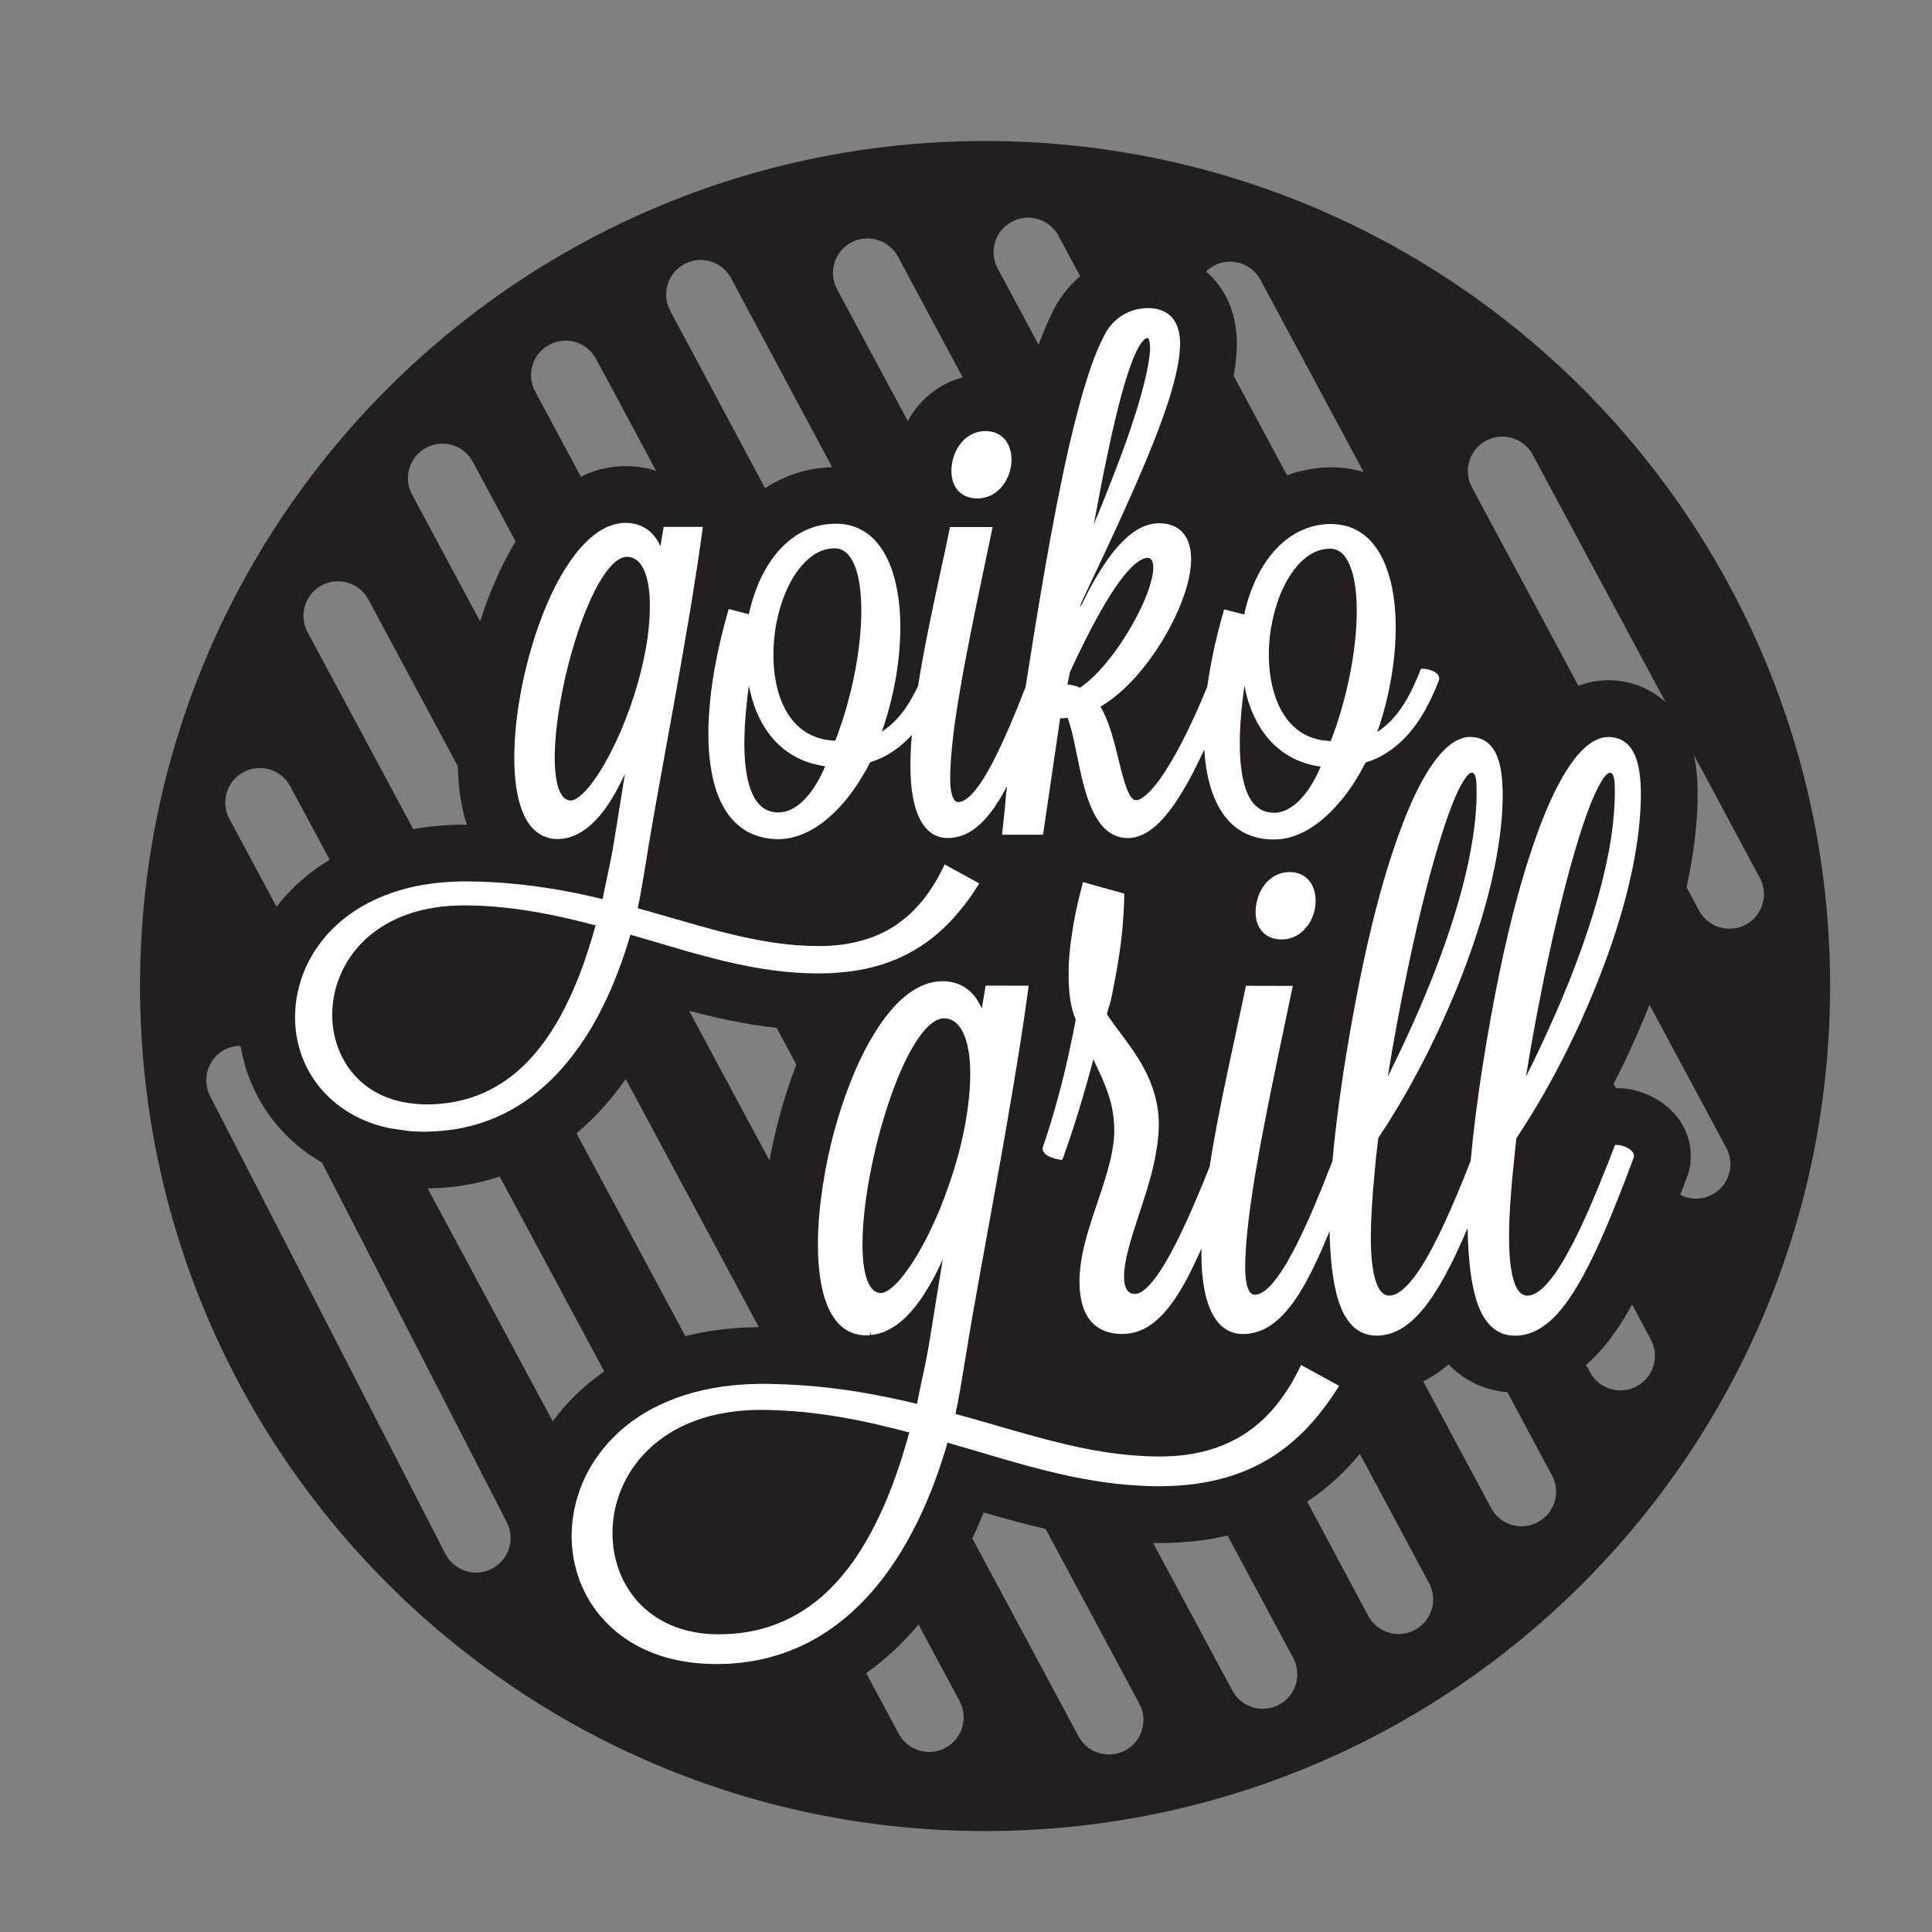 <?xml version="1.0" encoding="UTF-8" standalone="no"?>
<svg
   xmlns:dc="http://purl.org/dc/elements/1.1/"
   xmlns:cc="http://creativecommons.org/ns#"
   xmlns:rdf="http://www.w3.org/1999/02/22-rdf-syntax-ns#"
   xmlns:svg="http://www.w3.org/2000/svg"
   xmlns="http://www.w3.org/2000/svg"
   viewBox="0 0 1066.667 1066.667"
   height="1066.667"
   width="1066.667"
   xml:space="preserve"
   id="svg2"
   version="1.1"><rect x="0" y="0" width="1066.667" height="1066.667" fill="#808080" stroke="none"/><defs
     id="defs6"><clipPath
       id="clipPath18"
       clipPathUnits="userSpaceOnUse"><path
         id="path16"
         d="M 0,800 H 800 V 0 H 0 Z" /></clipPath></defs><g
     transform="matrix(1.333,0,0,-1.333,0,1066.667)"
     id="g10"><g
       id="g12"><g
         clip-path="url(#clipPath18)"
         id="g14"><g
           transform="translate(723.069,417.228)"
           id="g20"><path
             id="path22"
             style="fill:#231f20;fill-opacity:1;fill-rule:nonzero;stroke:none"
             d="m 0,0 c -2.169,-1.138 -4.484,-1.68 -6.764,-1.68 -5.09,0 -10.026,2.725 -12.62,7.535 l -5.155,9.611 0.181,0.837 c 0.09,0.333 0.158,0.73 0.239,1.068 0.28,1.411 0.569,2.774 0.812,4.124 0.022,0.15 0.078,0.282 0.09,0.422 1.277,6.776 2.232,13.533 2.755,20.033 0.023,0.068 0.023,0.193 0.023,0.284 0.34,4.118 0.501,7.886 0.501,11.544 0,6.222 -0.501,11.608 -1.504,16.418 L 5.817,19.372 C 9.551,12.396 6.975,3.758 0,0 m -13.91,-111.787 c -2.134,-1.157 -4.461,-1.705 -6.746,-1.705 -2.238,0 -4.423,0.548 -6.437,1.554 l 0.277,0.741 c 0.058,0.218 0.154,0.423 0.233,0.658 0.509,1.314 1.007,2.617 1.466,3.908 l 0.741,1.953 c 1.043,2.785 1.577,5.757 1.585,8.742 0,7.053 -2.785,13.77 -7.903,18.864 -5.655,5.674 -14.427,9.343 -22.379,9.343 -0.219,0 -0.459,-0.015 -0.674,-0.036 l -1.01,1.84 c 1.415,2.774 2.842,5.56 4.192,8.349 0.096,0.229 0.216,0.466 0.319,0.682 0.871,1.814 1.7,3.63 2.553,5.451 0.135,0.295 0.306,0.615 0.443,0.964 2.022,4.451 3.967,8.916 5.752,13.228 0.566,1.388 1.08,2.75 1.605,4.088 l 31.831,-59.276 c 3.741,-6.946 1.124,-15.616 -5.848,-19.348 m -31.257,-79.412 c -2.129,-1.176 -4.459,-1.701 -6.74,-1.701 -5.109,0 -10.027,2.736 -12.603,7.544 l -1.647,3.026 c 1.647,1.41 3.264,2.941 4.891,4.69 1.56,1.663 3.119,3.497 4.614,5.438 0.256,0.302 0.487,0.616 0.694,0.933 0.533,0.707 1.075,1.455 1.613,2.227 0.168,0.217 0.355,0.474 0.52,0.729 0.503,0.709 1.061,1.542 1.607,2.357 0.142,0.217 0.303,0.481 0.425,0.705 0.558,0.845 1.102,1.695 1.625,2.567 0.157,0.298 0.367,0.567 0.522,0.875 0.853,1.412 1.692,2.894 2.552,4.463 l 7.77,-14.512 c 3.731,-6.939 1.123,-15.629 -5.843,-19.341 m -40.931,-56.268 c -2.131,-1.181 -4.458,-1.723 -6.733,-1.723 -5.111,0 -10.063,2.724 -12.629,7.536 l -28.151,52.511 c 3.968,1.941 7.472,4.371 10.511,7.017 8.207,-8.628 17.96,-10.979 24.351,-11.515 l 18.488,-34.473 c 3.735,-6.969 1.123,-15.647 -5.837,-19.353 m -50.94,-44.638 c -2.159,-1.169 -4.486,-1.711 -6.73,-1.711 -5.106,0 -10.05,2.76 -12.632,7.572 l -25.241,47.23 c 4.345,2.906 8.48,6.174 12.363,9.808 0.049,0.036 0.104,0.066 0.152,0.116 3.23,3.03 6.307,6.335 9.282,9.899 l 28.675,-53.562 c 3.714,-6.988 1.091,-15.662 -5.869,-19.352 m -56.272,-30.964 c -2.147,-1.158 -4.448,-1.7 -6.732,-1.7 -5.114,0 -10.028,2.717 -12.606,7.537 l -32.85,61.155 c 0.849,0 1.76,-0.048 2.588,-0.048 2.351,0 4.595,0.072 7.037,0.194 h 0.451 c 0.493,0.04 0.961,0.065 1.483,0.085 0.079,0 0.18,0.048 0.258,0.048 1.662,0.101 3.322,0.257 4.933,0.386 0.088,0.048 0.202,0.048 0.316,0.048 l 0.444,0.059 c 0.772,0.097 1.561,0.175 2.351,0.278 0.238,0.036 0.489,0.048 0.727,0.078 3.521,0.49 6.927,1.152 10.258,1.925 l 27.212,-50.701 c 3.717,-6.948 1.113,-15.614 -5.87,-19.344 M -256.989,-342 c -2.171,-1.158 -4.487,-1.699 -6.765,-1.699 -5.103,0 -10.039,2.712 -12.599,7.523 l -43.989,81.946 c 1.441,3.133 2.855,6.274 4.166,9.536 0.033,0.048 0.055,0.114 0.078,0.18 0.161,0.364 0.275,0.717 0.438,1.068 2.537,-0.728 5.061,-1.452 7.596,-2.175 0.094,-0.024 0.199,-0.048 0.314,-0.072 0.237,-0.069 0.513,-0.135 0.726,-0.206 1.749,-0.495 3.484,-0.952 5.224,-1.442 0.09,-0.017 0.21,-0.042 0.277,-0.078 l 0.314,-0.048 0.419,-0.133 c 1.953,-0.549 3.936,-1.025 5.881,-1.514 l 0.094,-0.016 c 0.192,-0.049 0.379,-0.097 0.578,-0.153 1.429,-0.343 2.822,-0.68 4.235,-0.988 l 38.823,-72.389 c 3.739,-6.941 1.15,-15.626 -5.81,-19.34 m -74.483,1.053 c -2.17,-1.157 -4.464,-1.703 -6.74,-1.703 -5.094,0 -10.026,2.749 -12.621,7.54 l -13.457,25.075 c 7.572,5.414 14.647,11.913 21.144,19.545 0.111,0.123 0.232,0.259 0.376,0.399 0.042,0.049 0.079,0.145 0.145,0.181 l 16.989,-31.682 c 3.736,-6.927 1.131,-15.629 -5.836,-19.355 m -187.857,74.188 c -2.102,-1.08 -4.345,-1.599 -6.521,-1.599 -5.2,0 -10.201,2.84 -12.762,7.764 l -97.447,189.617 c -3.598,7.042 -0.837,15.639 6.193,19.262 2.043,1.056 4.268,1.527 6.45,1.527 3.371,-20.5 15.567,-37.886 33.702,-48.348 l 76.549,-148.955 c 3.6,-7.036 0.853,-15.639 -6.164,-19.268 M -622.216,63.159 c 6.945,3.745 15.615,1.134 19.347,-5.841 l 16.335,-30.428 c -4.805,-2.943 -9.29,-6.246 -13.338,-10.013 -0.266,-0.241 -0.534,-0.482 -0.823,-0.748 -0.875,-0.867 -1.725,-1.719 -2.542,-2.592 -0.102,-0.116 -0.262,-0.266 -0.386,-0.374 -0.081,-0.084 -0.159,-0.169 -0.229,-0.266 -0.886,-0.928 -1.691,-1.839 -2.514,-2.816 -0.12,-0.138 -0.235,-0.246 -0.359,-0.415 -0.612,-0.743 -1.214,-1.515 -1.793,-2.273 l -19.544,36.402 c -3.74,6.965 -1.124,15.663 5.846,19.364 m 32.372,77.359 c 6.946,3.733 15.597,1.109 19.344,-5.836 l 37.042,-69.036 c 0.126,-4.042 0.383,-7.985 0.88,-11.638 0.036,-0.23 0.057,-0.41 0.091,-0.615 0.12,-0.862 0.268,-1.717 0.416,-2.569 0.045,-0.221 0.084,-0.427 0.141,-0.655 0.567,-3.064 1.312,-5.97 2.222,-8.754 h -0.615 -0.205 c -7.295,0 -14.512,-0.627 -21.394,-1.81 l -43.758,81.536 c -3.744,6.952 -1.118,15.627 5.836,19.377 m 43.27,57.004 c 6.957,3.743 15.627,1.115 19.355,-5.836 l 17.696,-32.954 c -6.787,-11.129 -11.567,-23.338 -14.684,-33.147 l -28.191,52.565 c -3.752,6.957 -1.113,15.627 5.824,19.372 m 50.998,42.661 c 6.939,3.738 15.621,1.137 19.374,-5.819 l 24.882,-46.387 c -3.81,1.242 -8.031,1.937 -12.666,1.937 -1.939,0 -3.856,-0.128 -5.699,-0.43 -1.518,-0.185 -2.757,-0.482 -3.348,-0.615 -0.058,-0.023 -0.091,-0.023 -0.103,-0.023 -0.557,-0.126 -1.067,-0.218 -1.634,-0.363 -0.105,-0.072 -0.229,-0.088 -0.394,-0.136 -1.366,-0.37 -2.753,-0.84 -4.2,-1.411 -0.425,-0.145 -0.811,-0.314 -1.215,-0.519 -0.654,-0.272 -1.254,-0.615 -1.881,-0.936 l -18.951,35.318 c -3.747,6.969 -1.137,15.663 5.835,19.384 m 101.16,-301.28 -0.094,-0.293 c -0.033,-0.073 -0.054,-0.133 -0.078,-0.181 -0.16,-0.411 -0.257,-0.736 -0.386,-1.025 -0.021,-0.084 -0.021,-0.133 -0.069,-0.201 -3.955,-11.109 -7.13,-22.963 -9.339,-34.863 l -33.289,62.025 c 0.362,-0.093 0.693,-0.169 1.055,-0.285 9.505,-2.508 21.593,-5.358 35.221,-6.824 l 8.158,-15.217 c -0.034,-0.09 -0.079,-0.182 -0.103,-0.295 -0.38,-0.904 -0.715,-1.868 -1.076,-2.841 m -19.735,-105.763 c -0.344,0 -0.673,-0.036 -1.014,-0.049 h -0.078 c -2.352,-0.144 -4.534,-0.313 -6.632,-0.501 -5.999,-0.609 -11.798,-1.632 -17.346,-3.008 l -45.065,83.976 c 7.448,6.282 14.285,13.79 20.384,22.507 l 55.143,-102.769 c -1.818,-0.048 -3.553,-0.067 -5.061,-0.133 z m -131.786,57.63 c 0.84,0 1.642,0.005 2.464,0.054 9.46,0.319 18.652,1.966 27.369,4.835 l 43.303,-80.715 v -0.023 c -0.066,-0.021 -0.13,-0.061 -0.163,-0.108 -8.335,-5.729 -15.455,-12.673 -21.174,-20.535 z m 106.334,382.837 c 6.966,3.731 15.627,1.09 19.335,-5.86 l 41.85,-78.263 c -10.072,-0.265 -19.498,-3.272 -27.775,-8.722 l -39.279,73.485 c -3.732,6.957 -1.116,15.634 5.869,19.36 m 69.067,8.923 c 6.942,3.726 15.636,1.126 19.365,-5.836 l 26.829,-50.011 c -8.015,-2.134 -15.102,-6.994 -20.242,-14.059 -0.914,-1.296 -1.73,-2.634 -2.487,-4.04 l -29.304,54.586 c -3.741,6.933 -1.112,15.634 5.839,19.36 m 66.509,8.609 c 6.962,3.718 15.626,1.114 19.373,-5.836 l 8.971,-16.719 c -5.031,-4.293 -9.164,-9.688 -12.036,-16.054 -1.773,-3.589 -3.476,-7.7 -5.179,-12.367 l -16.96,31.605 c -3.741,6.944 -1.123,15.621 5.831,19.371 m 83.672,-18.214 c 6.957,3.721 15.612,1.085 19.35,-5.861 l 42.72,-79.581 c -1.819,0.542 -3.704,1 -5.606,1.302 -0.118,0.012 -0.245,0.061 -0.359,0.061 -2.515,0.385 -4.876,0.591 -7.262,0.591 -6.432,0 -12.642,-1.182 -18.504,-3.292 l -22.107,41.196 c 0.259,1.544 0.486,2.954 0.679,4.273 0.011,0.176 0.036,0.363 0.06,0.519 v 0.049 c 0.031,0.156 0.044,0.3 0.054,0.453 0.114,0.965 0.211,1.886 0.287,2.802 0.044,0.434 0.09,0.875 0.099,1.302 0.093,1.386 0.148,2.672 0.148,3.926 0.012,12.612 -4.746,23.096 -12.746,29.848 0.947,0.899 1.959,1.748 3.187,2.412 m 112.794,-72.504 c 6.955,3.732 15.613,1.145 19.332,-5.829 L -33.203,92.117 c -6.336,5.813 -14.581,9.092 -23.738,9.116 -4.3,0 -8.423,-0.808 -12.369,-2.327 l -44.086,82.174 c -3.744,6.945 -1.137,15.627 5.835,19.341 m -207.485,124.147 c -193.299,0 -350.023,-156.715 -350.023,-349.985 0,-193.315 156.724,-350.015 350.023,-350.015 193.279,0 349.977,156.7 349.977,350.015 0,193.27 -156.698,349.985 -349.977,349.985" /></g><g
           transform="translate(535.951,438.893)"
           id="g24"><path
             id="path26"
             style="fill:#ffffff;fill-opacity:1;fill-rule:nonzero;stroke:none"
             d="m 0,0 c -0.569,0.072 -1.147,0.113 -1.771,0.113 -8.869,0 -14.14,-8.397 -14.14,-16.621 0,-4.589 1.96,-8.247 5.303,-9.995 l 0.331,-0.205 c 0.437,-0.213 0.941,-0.41 1.428,-0.567 l 0.342,-0.104 c 0.393,-0.1 0.796,-0.192 1.248,-0.234 l 0.383,-0.072 c 0.504,-0.085 1.122,-0.132 1.686,-0.085 h 0.17 c 0.484,0 0.941,0 1.272,0.065 0.159,0 0.297,0.02 0.568,0.044 0.307,0.065 0.624,0.133 0.907,0.182 0.216,0.036 0.385,0.076 0.545,0.136 0.32,0.068 0.605,0.181 0.803,0.249 l 0.59,0.229 c 0.253,0.089 0.522,0.205 0.767,0.338 l 1.35,0.752 c 0.141,0.091 0.269,0.18 0.32,0.205 0.213,0.157 0.468,0.338 0.689,0.513 0.313,0.235 0.637,0.519 1.02,0.893 l 1.956,2.248 c 0.161,0.181 0.262,0.38 0.524,0.754 l 0.393,0.7 c 0.116,0.186 0.218,0.386 0.379,0.691 0.714,1.4 1.226,2.93 1.578,4.578 0.215,1.138 0.318,2.248 0.318,3.339 0,6.336 -3.246,10.833 -8.573,11.769 z" /></g><g
           transform="translate(583.178,399.42)"
           id="g28"><path
             id="path30"
             style="fill:#ffffff;fill-opacity:1;fill-rule:nonzero;stroke:none"
             d="m 0,0 c 2.508,11.969 5.112,23.122 7.687,33.118 4.192,16.223 8.315,29.168 11.836,37.427 l 0.231,0.5 c 0.268,0.609 0.51,1.188 0.676,1.543 l 0.205,0.441 c 0.347,0.668 0.66,1.326 0.949,1.898 l 0.185,0.321 c 0.289,0.578 0.582,1.109 0.882,1.567 l 0.151,0.258 c 0.306,0.49 0.604,0.941 0.977,1.467 0.275,0.386 0.535,0.723 0.99,1.198 0.192,0.23 0.396,0.41 0.647,0.599 0.159,0.108 0.42,0.301 0.566,0.361 l 0.172,0.041 c 0.097,0.012 0.169,0.048 0.194,0.048 1.918,-0.036 2.064,-3.75 2.064,-8.247 0,-1.682 -0.057,-3.381 -0.123,-5.082 L 28.186,66.181 C 28.129,64.697 27.999,63.183 27.834,61.526 27.8,61.345 27.8,61.188 27.756,60.959 27.409,57.395 26.863,53.568 26.095,49.323 23.964,37.362 20.288,24.074 15.252,9.755 13.717,5.409 12.055,0.936 10.097,-4.063 8.335,-8.47 6.543,-12.786 4.781,-16.917 0.761,-26.243 -3.664,-35.696 -8.391,-45.113 -6.003,-30.354 -3.109,-14.74 0,0 m 55.008,-10.979 c 0.51,2.557 1.023,5.125 1.533,7.663 l 0.75,3.569 c 0.42,1.973 0.835,3.975 1.26,5.916 l 0.091,0.306 c 0.578,2.768 1.181,5.486 1.771,8.013 l 0.108,0.435 c 0.615,2.657 1.216,5.33 1.88,7.89 3.771,15.821 7.641,29.38 11.099,39.28 0.495,1.423 1.027,2.749 1.507,4.02 l 0.021,0.091 c 0.033,0.025 0.033,0.049 0.033,0.073 l 0.104,0.314 c 0.175,0.463 0.375,0.921 0.536,1.362 l 0.206,0.458 0.71,1.748 c 0.525,1.206 0.982,2.255 1.411,3.136 l 0.162,0.312 c 0.153,0.343 0.326,0.664 0.482,1.002 l 0.211,0.41 1.39,2.428 c 0.193,0.273 0.383,0.567 0.727,1.069 l 0.604,0.771 c 0.165,0.169 0.331,0.361 0.454,0.499 l 0.135,0.116 c 0.163,0.158 0.34,0.319 0.559,0.452 0.09,0.091 0.186,0.156 0.256,0.192 l 0.38,0.181 c 0.108,0 0.14,0.012 0.175,0.012 1.935,0 2.094,-3.714 2.094,-8.217 0,-1.349 -0.032,-2.7 -0.11,-4.263 L 85.452,66.137 C 85.42,65.546 85.39,64.955 85.322,64.34 85.266,63.443 85.159,62.551 85.057,61.479 L 84.95,60.163 C 84.84,59.055 84.71,57.962 84.533,56.884 84.499,56.6 84.467,56.341 84.419,55.896 L 83.875,52.181 C 83.793,51.965 83.761,51.729 83.761,51.603 83.528,50.191 83.297,48.762 83.08,47.616 L 82.984,47.242 C 82.416,44.308 81.769,41.358 81.06,38.387 78.458,27.415 74.693,15.356 69.9,2.604 L 69.311,0.977 c -1.657,-4.358 -3.45,-8.82 -5.292,-13.216 l -0.153,-0.378 c -1.815,-4.336 -3.611,-8.436 -5.405,-12.336 -3.453,-7.741 -6.798,-14.585 -9.607,-20.208 1.782,11.093 3.829,22.564 6.154,34.182 M 42.381,-97.271 c 0.102,1.804 0.251,3.667 0.414,5.566 l 0.12,1.507 c 0.114,1.556 0.251,3.148 0.438,4.78 l 0.842,8.437 c 0.195,2.079 0.429,4.211 0.686,6.33 0.69,1.042 1.423,2.109 2.103,3.199 7.356,11.294 14.705,24.412 21.18,37.978 l 0.199,0.403 c 0.899,1.84 1.762,3.7 2.598,5.516 0.081,0.162 0.157,0.343 0.287,0.617 1.86,4.111 3.666,8.288 5.418,12.479 5.788,14.071 10.462,27.721 13.75,40.49 l 0.08,0.362 c 0.386,1.452 0.743,2.881 0.964,4.04 0.124,0.277 0.172,0.542 0.172,0.602 l 1.145,5.101 c 0.27,1.222 0.535,2.452 0.769,3.786 l 0.02,0.192 c 1.159,6.01 1.993,11.914 2.442,17.58 0.277,3.522 0.437,6.85 0.437,9.893 0,7.29 -0.816,12.687 -2.544,16.515 -2.203,4.919 -5.892,7.415 -10.963,7.415 -6.23,0 -12.621,-5.623 -19.015,-16.696 -4.79,-8.348 -9.435,-19.597 -13.797,-33.283 l -0.188,-0.375 v -0.12 C 48.479,40.485 47.061,35.674 45.712,30.803 L 45.604,30.446 C 44.207,25.394 42.869,20.076 41.416,13.97 38.804,2.841 36.386,-8.947 34.194,-21.167 32.935,-28.22 31.855,-34.522 30.93,-40.551 l -0.096,-0.522 c -2.178,-14.121 -3.828,-27.21 -4.884,-38.936 -4.087,-10.406 -7.633,-18.853 -10.847,-25.756 -0.499,-1.073 -0.965,-2.085 -1.441,-3.061 l -0.228,-0.435 c -0.373,-0.819 -0.779,-1.628 -1.122,-2.387 l -0.558,-1.044 c -0.977,-1.971 -1.952,-3.839 -2.873,-5.492 -0.114,-0.211 -0.205,-0.38 -0.313,-0.53 l -1.213,-2.135 c -0.097,-0.132 -0.168,-0.313 -0.175,-0.337 l -1.353,-2.225 c -0.127,-0.163 -0.223,-0.295 -0.266,-0.388 l -0.336,-0.521 c -0.245,-0.387 -0.511,-0.784 -0.823,-1.239 l -0.312,-0.462 c -0.408,-0.59 -0.809,-1.182 -1.236,-1.732 -3.977,-5.346 -7.542,-8.082 -10.655,-8.082 -4.922,0 -7.608,8.596 -7.608,24.163 0.034,7.222 0.533,16.265 1.647,27.605 l 0.59,6.301 c 0.078,0.229 0.09,0.483 0.09,0.639 0.217,2.134 0.479,4.317 0.75,6.528 l 3.941,6.054 c 0.056,0.09 0.126,0.188 0.204,0.344 9.279,14.65 18.111,31.567 25.565,48.919 l 0.245,0.566 c 0.82,1.905 1.638,3.817 2.422,5.769 l 0.267,0.658 c 6.282,15.487 11.1,30.398 14.346,44.329 l 0.16,0.82 c 0.223,0.977 0.442,1.901 0.649,2.998 l 0.219,0.861 c 1.299,6.41 2.254,12.475 2.846,18.094 0.152,1.463 0.272,2.894 0.386,4.437 0,0.266 0.012,0.507 0.044,0.809 0.059,1.132 0.114,2.271 0.161,3.351 0.084,1.428 0.084,2.839 0.084,4.244 0,0.977 0,1.953 -0.051,2.911 l -0.033,0.338 c -0.386,10.287 -2.768,16.401 -7.49,19.151 -0.382,0.221 -0.787,0.426 -1.44,0.691 -0.377,0.145 -0.759,0.285 -1.177,0.374 l -0.534,0.133 c -0.309,0.072 -0.648,0.14 -1.042,0.181 -1.117,0.139 -2.359,0.18 -3.516,-0.041 L 23.496,95.3 23.135,95.211 C 22.782,95.119 22.417,95.047 22.01,94.89 L 21.428,94.645 C 21.03,94.48 20.623,94.323 20.288,94.154 20.065,94.029 19.838,93.913 19.634,93.8 19.236,93.563 18.829,93.322 18.443,93.069 L 17.864,92.643 C 17.467,92.346 17.069,92.027 16.682,91.719 16.512,91.574 16.331,91.417 16.156,91.256 15.707,90.87 15.275,90.44 14.664,89.825 l -0.258,-0.24 c -0.481,-0.487 -0.972,-1.03 -1.448,-1.621 L 12.701,87.655 C 6.995,80.854 1.369,69.749 -3.944,54.895 l -0.179,-0.43 C -5.811,49.738 -7.3,45.188 -8.72,40.546 L -8.79,40.328 C -9.146,39.11 -9.528,37.886 -9.771,36.896 l -0.175,-0.451 c -4.667,-16 -8.927,-34.714 -12.751,-55.754 -0.12,-0.616 -0.231,-1.194 -0.341,-1.797 -0.525,-2.93 -1.033,-5.824 -1.529,-8.754 l -0.313,-1.881 c -0.407,-2.359 -0.772,-4.697 -1.158,-7.025 l -0.546,-3.405 c -0.263,-1.87 -0.554,-3.714 -0.84,-5.776 l -0.374,-2.569 c -0.303,-2.012 -0.579,-4.022 -0.845,-6 l -0.023,-0.331 c -1.086,-8.126 -1.993,-15.939 -2.629,-23.234 -2.664,-6.933 -5.038,-12.806 -7.235,-17.985 -1.009,-2.387 -1.981,-4.678 -2.906,-6.733 -0.07,-0.093 -0.138,-0.241 -0.234,-0.446 l -1.423,-3.154 c -0.971,-2.068 -1.908,-4.021 -2.943,-6.108 l -1.214,-2.362 -0.161,-0.333 c -0.906,-1.693 -1.802,-3.283 -2.666,-4.792 -5.243,-8.924 -9.744,-13.492 -13.428,-13.492 -2.466,0 -3.936,4.123 -3.936,10.996 0,9.321 1.318,21.656 4.132,38.73 0.456,2.665 0.917,5.365 1.412,8.103 l 0.084,0.579 c 0.527,2.725 1.002,5.515 1.583,8.428 1.103,5.969 2.351,12.111 3.624,18.436 2.01,9.856 4.13,20.1 6.36,30.566 l 2.508,12.087 -19.414,0.043 -0.242,-1.265 c -0.989,-4.776 -2.11,-9.948 -3.276,-15.358 l -3.476,-16.15 c -0.089,-0.453 -0.166,-0.887 -0.28,-1.362 -0.534,-2.544 -1.08,-5.088 -1.583,-7.609 l -0.835,-3.95 c -0.335,-1.748 -0.702,-3.519 -0.989,-5.04 l -0.091,-0.366 c -1.722,-8.742 -3.097,-16.507 -4.245,-23.802 -2.283,-5.747 -4.469,-11.057 -6.539,-15.784 -0.488,-1.157 -0.98,-2.291 -1.438,-3.34 l -0.122,-0.26 c -1.025,-2.284 -2.005,-4.462 -3.086,-6.697 l -1.284,-2.673 c -0.078,-0.168 -0.148,-0.305 -0.198,-0.426 -0.915,-1.864 -1.84,-3.636 -2.799,-5.451 l -0.152,-0.276 c -0.338,-0.663 -0.671,-1.315 -1.027,-1.929 l -1.536,-2.66 c -6.439,-10.918 -10.463,-13.228 -12.719,-13.228 -3.77,0 -4.55,3.817 -4.55,7.005 0,7.001 2.971,16.117 6.145,25.756 0.971,2.943 1.985,6 2.892,9.039 0.19,0.524 0.365,1.049 0.521,1.543 l 1.752,6.25 c 0.163,0.737 0.373,1.454 0.534,2.155 0.158,0.638 0.308,1.27 0.439,1.885 0.185,0.783 0.359,1.556 0.523,2.363 l 1.002,5.993 c 0.138,0.959 0.235,1.832 0.317,2.798 l 0.135,1.406 c 0.082,1.398 0.136,2.772 0.136,4.147 0,1.121 -0.032,2.211 -0.115,3.305 l -0.112,1.108 c -0.044,0.711 -0.126,1.387 -0.255,2.001 -1.89,13.173 -9.203,23.007 -15.675,31.665 -0.892,1.198 -1.752,2.356 -2.581,3.46 l -0.153,0.242 c -0.425,0.559 -0.857,1.173 -1.3,1.856 -0.11,0.114 -0.214,0.217 -0.305,0.41 -0.363,0.499 -0.722,1.036 -1.034,1.532 l 1.613,5.417 0.193,0.866 c 2.663,13.057 5.104,26.104 5.414,42.399 l 0.012,1.201 -17.1,4.775 -0.393,-1.532 c -2.038,-7.603 -3.529,-14.934 -4.446,-21.74 l -0.042,-0.302 c -0.235,-1.502 -0.386,-2.977 -0.546,-4.508 -0.013,-0.169 -0.013,-0.327 -0.068,-0.555 -0.103,-1.334 -0.2,-2.636 -0.315,-4.023 l -0.026,-0.318 c 0,-0.182 -0.033,-0.35 -0.033,-0.514 -0.05,-1.555 -0.092,-3.075 -0.092,-4.594 0,-8.204 0.941,-14.245 2.962,-18.864 -0.293,-1.695 -0.634,-3.436 -0.993,-5.144 -0.334,-1.704 -0.708,-3.429 -1.073,-5.177 -3.201,-15.308 -7.228,-29.982 -11.572,-42.515 l -0.091,-0.49 c 0,-0.306 0.07,-0.571 0.16,-0.922 l 0.129,-0.313 c 0.071,-0.163 0.167,-0.301 0.257,-0.422 l 0.426,-0.543 c 0.107,-0.115 0.198,-0.192 0.391,-0.338 0.069,-0.066 0.144,-0.108 0.144,-0.108 h -0.036 l 0.869,-0.518 c 0.17,-0.12 0.295,-0.188 0.488,-0.264 l 0.82,-0.333 c 1.576,-0.609 3.11,-0.849 3.171,-0.861 l 1.284,-0.206 0.477,1.206 c 4.202,11.564 8.661,26.106 12.422,40.489 0.383,-0.826 0.781,-1.651 1.172,-2.483 3.708,-7.813 7.523,-15.924 7.523,-27.069 0,-0.949 -0.035,-1.865 -0.125,-2.81 -0.07,-0.84 -0.135,-1.677 -0.269,-2.544 -0.97,-7.705 -3.685,-15.736 -6.529,-24.221 -2.036,-6.028 -4.145,-12.231 -5.616,-18.416 l -0.612,-2.906 c -0.211,-0.966 -0.385,-1.912 -0.5,-2.761 -0.066,-0.325 -0.124,-0.707 -0.192,-1.23 -0.163,-1.086 -0.273,-2.177 -0.387,-3.449 l -0.045,-0.434 c -0.09,-1.225 -0.148,-2.447 -0.148,-3.678 0,-6.788 1.388,-12.092 4.145,-15.734 3.054,-4.016 7.62,-6.023 13.651,-6.023 0.803,0 1.615,0.059 2.466,0.186 0.276,0.006 0.521,0.042 0.725,0.084 7.852,1.254 14.624,7.272 21.458,18.902 l 0.162,0.294 c 0.759,1.315 1.562,2.727 2.306,4.178 l 2.393,4.769 c 0.396,0.848 0.821,1.702 1.226,2.61 l 0.243,0.563 c 0.327,0.685 0.643,1.39 1.01,2.174 l 0.738,1.72 c -0.024,-0.755 -0.024,-1.434 -0.024,-2.105 -0.012,-21.541 6.092,-33.394 17.17,-33.394 0.641,0 1.216,0.019 1.545,0.061 h 0.18 0.201 c 0.555,0.072 1.122,0.144 1.628,0.253 8.257,1.476 15.473,8.288 22.678,21.371 l 0.295,0.591 c 0.305,0.566 0.592,1.104 0.887,1.684 l 0.494,0.908 c 0.9,1.781 1.815,3.6 2.797,5.723 l 0.12,0.289 c 0.425,0.893 0.845,1.81 1.107,2.496 l 0.263,0.472 c 0.919,2.121 1.87,4.279 2.739,6.426 l 0.143,0.305 c 0.261,0.659 0.541,1.299 0.83,1.979 0.022,-1.405 0.066,-2.767 0.125,-4.076 0.143,-2.791 0.282,-5.395 0.512,-7.71 l 0.021,-0.421 c 0.103,-1.227 0.221,-2.424 0.398,-3.679 0.347,-2.7 0.682,-4.823 1.041,-6.691 l 0.104,-0.4 c 0.185,-0.963 0.416,-1.916 0.637,-2.82 0.477,-1.925 1.069,-3.751 1.785,-5.591 1.029,-2.568 2.235,-4.701 3.71,-6.49 1.469,-1.823 3.187,-3.185 5.237,-4.136 1.308,-0.567 2.725,-0.929 4.234,-1.109 0.557,-0.049 1.113,-0.097 1.708,-0.097 8.946,0 16.87,6.052 24.902,19.008 l 0.686,1.139 c 0.277,0.452 0.562,0.917 0.857,1.416 l 0.192,0.333 c 0.977,1.676 1.985,3.472 2.966,5.415 l 1.509,2.916 0.285,0.544 c 0.387,0.819 0.775,1.664 1.18,2.46 l 0.272,0.579 c 1.566,3.28 3.157,6.825 4.804,10.707 0.295,-13.481 1.501,-23.164 3.758,-30.189 3.072,-9.536 8.411,-14.352 15.783,-14.352 h 0.059 c 6.097,0 11.754,2.837 17.207,8.644 1.109,1.218 2.267,2.58 3.24,3.895 l 0.266,0.314 c 0.479,0.663 0.978,1.318 1.414,1.977 0.12,0.114 0.222,0.295 0.313,0.435 0.451,0.662 0.912,1.339 1.458,2.169 l 0.199,0.283 c 0.501,0.771 0.995,1.568 1.374,2.291 l 0.233,0.284 c 1.651,2.787 3.333,5.861 4.852,8.905 l 0.185,0.308 c 4.121,8.223 8.695,18.761 13.944,32.327 l 0.194,0.458 c 0.633,1.669 1.305,3.369 1.973,5.185 l 2.374,6.341 0.12,0.568 c 0,2.809 -4.769,4.605 -6.794,4.605 h -1.071 l -0.816,-2.133 c -0.741,-1.93 -1.477,-3.782 -2.213,-5.644 -5.318,-13.524 -9.914,-24.062 -14.06,-32.218 l -3.489,-6.471 c -0.526,-0.933 -1.06,-1.812 -1.587,-2.681 l -0.271,-0.384 c -0.482,-0.845 -1.007,-1.636 -1.489,-2.384 -0.534,-0.771 -1.044,-1.488 -1.543,-2.176 l -0.229,-0.324 c -0.512,-0.671 -0.977,-1.254 -1.479,-1.859 -0.469,-0.589 -0.959,-1.128 -1.428,-1.627 l -0.211,-0.249 c -0.488,-0.462 -0.901,-0.921 -1.403,-1.33 -2.19,-1.93 -4.245,-2.925 -6.097,-2.925 -0.839,0 -3.361,0 -5.291,5.18 -1.509,4.128 -2.284,10.502 -2.284,18.959 0,4.132 0.159,8.859 0.5,14.036 z" /></g><g
           transform="translate(390.938,303.693)"
           id="g32"><path
             id="path34"
             style="fill:#ffffff;fill-opacity:1;fill-rule:nonzero;stroke:none"
             d="m 0,0 c -0.853,-2.272 -1.739,-4.498 -2.68,-6.656 -0.476,-1.067 -0.937,-2.111 -1.453,-3.292 l -1.375,-2.931 -0.159,-0.305 c -0.413,-0.877 -0.838,-1.774 -1.293,-2.604 l -0.244,-0.508 c -0.404,-0.808 -0.835,-1.579 -1.393,-2.623 l -0.169,-0.343 c -0.377,-0.723 -0.79,-1.43 -1.239,-2.189 -0.108,-0.205 -0.223,-0.399 -0.271,-0.535 l -1.205,-1.996 c -5.728,-9.411 -11.184,-15.055 -14.663,-15.055 -4.823,0.017 -7.579,7.344 -7.579,20.184 0,10.87 1.906,24.829 5.369,39.382 0.248,1.114 0.528,2.259 0.826,3.393 l 0.353,1.309 c 0.241,1.012 0.506,2.001 0.783,3.043 2.192,7.881 4.601,15.141 7.236,21.592 5.431,13.335 11.328,21.981 16.476,24.248 0.432,0.173 0.919,0.337 1.345,0.446 l 0.166,0.06 c 0.386,0.054 0.772,0.109 1.094,0.109 2.2,0 4.015,-0.735 5.558,-2.315 3.522,-3.509 5.442,-10.841 5.442,-20.62 0,-1.651 -0.07,-3.286 -0.16,-4.919 L 10.711,45.682 C 10.617,44.053 10.454,42.365 10.276,40.727 8.914,27.957 5.351,13.897 0,0 m -15.461,-100.82 -1.628,-5.451 c -0.199,-0.585 -0.389,-1.177 -0.533,-1.701 l -0.455,-1.362 c -0.277,-0.795 -0.546,-1.634 -0.832,-2.448 -0.152,-0.457 -0.315,-0.959 -0.486,-1.447 -0.557,-1.647 -1.148,-3.23 -1.74,-4.87 -4.352,-11.583 -9.365,-21.643 -14.96,-29.948 -1.028,-1.548 -2.094,-3.099 -3.228,-4.549 l -0.286,-0.387 c -0.965,-1.23 -1.923,-2.436 -2.885,-3.57 l -0.488,-0.566 c -1.147,-1.338 -2.349,-2.624 -3.552,-3.834 -0.127,-0.141 -0.28,-0.301 -0.353,-0.385 -1.203,-1.183 -2.441,-2.34 -3.669,-3.437 -6.631,-5.741 -14.035,-9.966 -22.02,-12.535 -1.498,-0.475 -3.041,-0.905 -4.862,-1.338 -3.069,-0.693 -6.3,-1.224 -9.695,-1.501 l -0.705,-0.044 c -1.658,-0.113 -3.309,-0.193 -5.01,-0.193 l -0.404,-0.024 c -13.095,0.024 -24.212,4.191 -32.131,12.113 -2.685,2.652 -4.98,5.776 -6.854,9.248 -0.613,1.121 -1.147,2.237 -1.659,3.438 -0.498,1.185 -0.925,2.363 -1.293,3.592 l -0.09,0.236 c -1.091,3.543 -1.751,7.257 -1.936,11.088 -0.023,0.746 -0.042,1.482 -0.042,2.211 0,11.752 4.407,23.158 12.441,32.082 0.47,0.497 0.937,0.986 1.459,1.518 l 0.229,0.253 c 0.555,0.543 1.088,1.077 1.833,1.772 0.552,0.463 1.118,0.953 1.562,1.364 0.111,0.064 0.219,0.144 0.43,0.337 0.546,0.433 1.074,0.843 1.631,1.27 l 0.471,0.358 c 0.533,0.396 1.078,0.759 1.624,1.145 l 0.634,0.409 c 0.523,0.388 1.046,0.701 1.558,1.001 l 0.883,0.542 c 0.491,0.291 0.964,0.592 1.443,0.821 l 0.965,0.496 c 0.341,0.228 0.733,0.397 1.104,0.59 l 0.43,0.228 c 7.223,3.51 15.522,5.696 24.686,6.499 1.251,0.097 2.544,0.193 3.85,0.241 l 0.174,0.048 c 1.23,0.027 2.484,0.05 4.1,0.074 2.421,-0.024 4.771,-0.074 7.145,-0.194 2.221,-0.085 4.446,-0.241 6.637,-0.397 9.537,-0.735 19.322,-2.207 29.906,-4.473 3.129,-0.685 6.261,-1.412 9.457,-2.195 l 0.404,-0.092 c 2.64,-0.645 5.269,-1.339 7.877,-2.031 -0.359,-1.338 -0.766,-2.685 -1.137,-4.002 m 162.676,30.506 c -2.405,-4.964 -5.166,-9.473 -8.164,-13.41 -3.253,-4.328 -6.948,-8.095 -11.072,-11.256 -1.453,-1.125 -2.868,-2.09 -4.304,-2.996 -6.916,-4.244 -14.922,-7.004 -23.822,-8.146 -1.614,-0.192 -3.305,-0.349 -4.999,-0.449 -3.814,-0.261 -7.95,-0.219 -11.867,0 l -0.716,0.036 c -2.083,0.133 -4.167,0.264 -6.228,0.449 -9.27,0.889 -18.916,2.661 -30.321,5.542 -1.955,0.512 -3.981,1.025 -5.84,1.507 -0.148,0.048 -0.309,0.11 -0.6,0.162 -1.366,0.397 -2.756,0.785 -4.169,1.146 l -7.467,2.093 c -0.38,0.132 -0.778,0.259 -1.103,0.325 l -5.489,1.593 c -5.315,1.531 -10.711,3.086 -16.261,4.599 1.272,5.59 2.578,13.584 4.179,23.435 l 0.159,0.957 c 0.163,1.068 0.362,2.178 0.567,3.335 l 0.488,3.134 c 0.045,0.255 0.09,0.548 0.136,0.797 l 0.624,3.654 c 0.12,0.728 0.25,1.483 0.386,2.255 l 0.217,1.41 c 0.13,0.609 0.241,1.219 0.341,1.832 l 0.069,0.5 c 0.111,0.55 0.193,1.092 0.301,1.635 l 2.843,15.88 c 1.112,6.198 2.318,12.793 3.554,19.644 1.604,8.789 3.261,17.977 4.935,27.322 l 1.771,10.093 c 4.481,25.598 7.5,44.593 9.533,59.721 l 0.217,1.761 -17.818,0.036 -1.589,-9.521 c -3.916,9.195 -10.789,11.346 -16.36,11.346 -0.856,0 -1.664,-0.065 -2.547,-0.192 -0.238,-0.042 -0.483,-0.065 -0.718,-0.114 -0.579,-0.092 -1.202,-0.253 -2.05,-0.458 -0.183,-0.043 -0.367,-0.084 -0.482,-0.133 -0.828,-0.241 -1.621,-0.501 -2.384,-0.868 -7.686,-3.268 -15,-11.01 -21.779,-22.97 l -0.013,-0.013 c -0.02,-0.044 -0.058,-0.095 -0.09,-0.143 l -0.063,-0.072 c -1.619,-2.908 -3.151,-5.934 -4.558,-8.956 l -1.034,-2.295 c -0.193,-0.482 -0.38,-0.929 -0.6,-1.407 L -38.03,49.95 c -0.193,-0.471 -0.374,-0.941 -0.552,-1.37 l -2.116,-5.563 C -45.491,29.681 -48.976,15.079 -50.793,0.803 -51.031,-0.802 -51.2,-2.381 -51.36,-3.996 l -0.057,-0.446 c -0.109,-1.442 -0.263,-2.834 -0.377,-4.246 l -0.033,-0.807 c -0.078,-1.302 -0.169,-2.587 -0.233,-3.859 l -0.023,-0.927 c -0.067,-1.569 -0.079,-3.107 -0.091,-4.572 0,-24.32 7.045,-37.699 19.89,-37.699 0.59,0 1.169,0.025 1.739,0.044 l -0.148,1.591 0.588,-1.494 c 0.428,0.028 0.853,0.096 1.284,0.181 l 0.392,0.063 c 0.489,0.093 0.937,0.201 1.631,0.388 0.476,0.138 0.944,0.272 1.371,0.466 h 0.353 l 0.238,0.204 c 7.12,2.813 13.605,9.663 19.817,20.907 1.532,2.701 3.053,5.745 4.552,9.08 l -5.2,-32.086 c -0.949,-6.349 -2.306,-12.648 -3.62,-18.725 -0.651,-3.004 -1.273,-5.989 -1.863,-9.008 -6.129,1.476 -12.221,2.791 -18.225,3.908 -12.324,2.271 -23.899,3.61 -35.478,4.111 l -2.963,0.109 c -2.429,0.096 -4.838,0.161 -7.319,0.161 -2.026,0 -4.015,-0.089 -6.002,-0.161 l -0.715,-0.044 c -1.85,-0.101 -3.701,-0.246 -5.506,-0.41 -11.311,-1.145 -21.587,-3.913 -30.697,-8.289 -0.244,-0.132 -0.488,-0.249 -0.702,-0.337 -1.399,-0.682 -2.806,-1.455 -4.265,-2.275 -1.448,-0.849 -2.882,-1.724 -4.242,-2.681 l -0.262,-0.18 c -10.105,-6.947 -17.816,-16.267 -22.278,-26.969 l -0.056,-0.193 c -0.338,-0.809 -0.672,-1.633 -0.962,-2.452 l -0.097,-0.249 c -0.226,-0.728 -0.482,-1.476 -0.702,-2.211 l -0.103,-0.218 c -0.255,-0.911 -0.501,-1.76 -0.753,-2.839 -0.223,-0.846 -0.404,-1.634 -0.594,-2.545 l -0.22,-1.157 c -0.078,-0.512 -0.169,-1.002 -0.238,-1.501 l -0.091,-0.502 -0.063,-0.548 c -0.066,-0.586 -0.163,-1.157 -0.212,-1.699 -0.044,-0.35 -0.065,-0.676 -0.089,-1.043 l -0.058,-0.862 c -0.02,-0.321 -0.032,-0.591 -0.032,-0.88 -0.079,-0.929 -0.124,-1.846 -0.124,-2.797 0.033,-0.929 0.065,-1.81 0.091,-2.824 l 0.065,-0.875 c 0.036,-0.643 0.082,-1.326 0.172,-2.005 l 0.121,-0.942 c 0.066,-0.65 0.162,-1.284 0.265,-1.876 l 0.172,-0.975 c 0.118,-0.728 0.284,-1.453 0.452,-2.322 l 0.127,-0.405 c 0.419,-1.872 0.976,-3.736 1.691,-5.678 0.021,-0.113 0.069,-0.247 0.114,-0.385 0.292,-0.748 0.579,-1.501 0.874,-2.16 0.091,-0.222 0.194,-0.426 0.283,-0.631 0.317,-0.735 0.669,-1.479 1.035,-2.207 l 0.193,-0.398 c 1.39,-2.732 3.038,-5.325 4.845,-7.681 l 0.264,-0.325 c 0.567,-0.724 1.124,-1.406 1.839,-2.203 7.609,-8.722 22.042,-19.098 47.4,-19.122 h 0.153 c 1.749,0 3.458,0.049 5.173,0.115 l 0.602,0.048 0.022,0.024 c 1.534,0.109 3.015,0.235 4.507,0.404 0.3,0.023 0.593,0.067 0.82,0.116 1.465,0.181 2.86,0.36 4.428,0.656 0.271,0.042 0.57,0.09 0.804,0.162 1.415,0.267 2.876,0.568 4.158,0.881 0.261,0.073 0.521,0.113 0.712,0.205 16.832,4.262 31.709,13.927 44.176,28.71 6.303,7.463 12.022,16.259 17.068,26.369 h 0.023 c 1.993,3.973 3.896,8.213 5.677,12.601 l 0.105,0.205 c 1.872,4.679 3.497,9.151 4.984,13.759 0.816,2.435 1.567,4.932 2.305,7.432 4.61,-1.319 9.165,-2.669 13.638,-3.971 5.133,-1.543 10.203,-3.029 15.284,-4.456 l 0.788,-0.199 c 1.728,-0.506 3.425,-0.99 5.391,-1.503 l 0.817,-0.185 c 1.884,-0.531 3.765,-0.997 5.677,-1.471 l 0.376,-0.091 c 13.514,-3.318 25.083,-5.202 36.52,-5.866 1.414,-0.084 2.852,-0.169 4.319,-0.224 3.345,-0.125 7.133,-0.125 10.698,0.08 l 1.775,0.084 c 1.41,0.089 2.808,0.205 4.227,0.373 l 0.449,0.043 c 0.767,0.09 1.517,0.174 2.266,0.261 h 0.031 l 0.287,0.047 c 17.09,2.296 31.073,8.722 42.775,19.642 5.713,5.272 10.926,11.699 15.955,19.545 l 0.909,1.423 -15.763,8.626 z" /></g><g
           transform="translate(404.792,593.763)"
           id="g36"><path
             id="path38"
             style="fill:#ffffff;fill-opacity:1;fill-rule:nonzero;stroke:none"
             d="m 0,0 h 0.021 c 8.712,0 14.105,8.271 14.128,15.948 0,7.263 -4.237,11.942 -10.754,11.942 -8.835,0 -14.118,-8.405 -14.138,-16.532 0,-3.464 1.1,-6.474 3.113,-8.501 C -5.755,0.989 -3.11,0 0,0" /></g><g
           transform="translate(308.315,493.835)"
           id="g40"><path
             id="path42"
             style="fill:#ffffff;fill-opacity:1;fill-rule:nonzero;stroke:none"
             d="m 0,0 c 0,0.422 0.024,0.849 0.024,1.319 l 0.034,0.78 c 0.008,0.807 0.033,1.603 0.098,2.62 V 5.27 L 0.26,6.776 C 0.555,11.604 1.101,16.85 1.872,22.464 5.475,3.353 16.761,-8.766 33.458,-10.992 33.437,-11.064 33.412,-11.108 33.385,-11.173 28.378,-23.05 21.2,-30.14 14.171,-30.14 c -0.545,0 -1.067,0.024 -1.522,0.089 l -0.362,0.044 c -0.479,0.072 -0.953,0.15 -1.29,0.266 l -0.335,0.088 c -0.364,0.104 -0.693,0.261 -1.021,0.382 l -0.335,0.131 c -0.383,0.182 -0.757,0.387 -1.118,0.64 l -0.272,0.133 c -0.286,0.229 -0.561,0.446 -0.82,0.68 l -0.244,0.205 c -0.334,0.296 -0.655,0.623 -1.028,1.045 -0.283,0.305 -0.543,0.638 -0.765,0.927 l -0.269,0.458 c -0.266,0.386 -0.546,0.76 -0.877,1.388 -0.199,0.401 -0.404,0.788 -0.579,1.222 l -0.198,0.421 c -0.206,0.502 -0.405,0.985 -0.66,1.672 l -0.104,0.314 c -0.142,0.397 -0.256,0.796 -0.352,1.133 -0.079,0.229 -0.148,0.482 -0.202,0.664 -0.127,0.523 -0.293,1.108 -0.411,1.632 -0.045,0.229 -0.081,0.434 -0.183,0.82 -0.054,0.361 -0.123,0.706 -0.245,1.339 -0.02,0.139 -0.065,0.296 -0.083,0.477 -0.125,0.615 -0.206,1.205 -0.272,1.837 L 0.283,-9.152 C 0.25,-8.701 0.218,-8.243 0.192,-7.813 L 0.169,-7.451 C 0.156,-7.187 0.124,-6.88 0.103,-6.313 0.091,-5.952 0.066,-5.578 0.058,-5.155 L 0.024,-4.063 C 0.024,-3.625 0,-3.159 0,-2.696 c -0.023,0.561 -0.023,1.129 -0.023,1.671 0,0.342 0,0.664 0.023,1.025 m 12.513,43.401 c 0.136,1.338 0.346,2.677 0.534,3.793 l 0.081,0.415 c 0.266,1.279 0.534,2.58 0.747,3.569 l 0.143,0.482 c 0.277,1.178 0.612,2.395 0.949,3.553 l 0.141,0.318 c 1.152,3.847 2.699,7.415 4.468,10.599 l 0.136,0.228 c 0.558,0.96 1.148,1.889 1.793,2.866 0.648,0.897 1.348,1.797 2.047,2.633 4.157,4.896 8.823,7.404 13.818,7.404 h 0.058 c 2.405,0 4.365,-1.066 6.047,-3.189 6.387,-8.122 6.607,-31.012 0.615,-55.84 L 43.969,19.731 C 43.544,18.02 43.083,16.307 42.627,14.606 L 42.446,13.979 C 41.991,12.323 41.494,10.676 40.948,9.012 L 40.879,8.741 C 40.394,7.223 39.869,5.696 39.351,4.249 L 38.995,3.135 C 38.54,1.953 38.108,0.729 37.65,-0.43 c -0.337,0 -0.671,0.044 -1.027,0.044 l -0.456,0.025 c -0.545,0.064 -1.055,0.125 -1.549,0.192 l -0.461,0.077 C 33.611,-0.024 33.078,0.089 32.312,0.27 31.733,0.41 31.154,0.571 30.563,0.747 14.081,6.041 10.539,27.05 12.513,43.401 m 122.29,-15.47 c 0.6,1.345 1.224,2.616 1.806,3.889 l 0.477,0.97 c 0.636,1.423 1.316,2.749 1.986,4.136 5.985,12.311 11.386,21.807 16.041,28.234 0.614,0.825 1.181,1.609 1.886,2.485 0.555,0.692 1.112,1.367 1.603,1.909 l 0.275,0.285 c 0.482,0.566 0.995,1.09 1.293,1.416 0.128,0.091 0.267,0.217 0.432,0.422 0.46,0.409 0.865,0.783 1.295,1.181 l 0.413,0.285 c 0.372,0.306 0.756,0.579 1.08,0.8 l 0.681,0.41 c 0.224,0.14 0.462,0.278 0.757,0.422 0.114,0.061 0.249,0.104 0.66,0.217 l 0.518,0.181 c 0.371,0.116 0.706,0.157 1.044,0.157 0.742,-0.065 2.303,-0.362 2.303,-4.141 0,-0.603 -0.084,-1.26 -0.166,-2.158 -0.099,-0.694 -0.248,-1.419 -0.39,-2.214 l -0.12,-0.301 c -0.171,-0.772 -0.386,-1.585 -0.656,-2.472 l -0.103,-0.386 c -0.269,-0.837 -0.558,-1.736 -0.963,-2.79 -1.467,-3.999 -3.626,-8.556 -6.227,-13.114 -5.302,-9.441 -11.741,-17.798 -17.634,-23.036 -0.829,-0.747 -1.647,-1.393 -2.489,-2.008 l -0.306,-0.246 c -0.238,-0.193 -0.506,-0.369 -0.887,-0.64 -0.162,-0.091 -0.316,-0.192 -0.451,-0.296 -1.728,0.864 -3.5,1.205 -5.158,1.322 z m 10.254,63.123 c 0.216,1.108 0.409,2.201 0.631,3.299 l 1.884,9.983 c 0.2,1.042 0.402,2.067 0.607,3.08 l 0.229,1.17 c 0.169,0.952 0.386,1.856 0.555,2.784 l 0.217,1.177 0.072,0.223 c 0.869,4.263 1.749,8.375 2.596,12.251 4.268,19.311 8.032,31.622 11.599,37.844 l 1.06,1.609 0.231,0.296 0.261,0.27 c 0.164,0.217 0.329,0.41 0.351,0.458 0.114,0.067 0.228,0.157 0.449,0.374 l 0.367,0.241 c 0.115,0.068 0.306,0.133 0.146,0.109 l 0.378,0.103 c 0.058,0.036 0.136,0.061 0.193,0.061 1.043,0 1.138,-3.324 1.17,-4.602 -0.044,-0.747 -0.127,-1.531 -0.217,-2.363 l -0.091,-0.808 c -0.065,-0.53 -0.154,-1.109 -0.27,-1.813 -0.037,-0.248 -0.071,-0.514 -0.115,-0.816 -0.114,-0.614 -0.239,-1.265 -0.381,-1.977 l -0.132,-0.772 c -0.181,-0.945 -0.375,-1.885 -0.632,-2.874 -2.119,-9.497 -6.008,-21.632 -11.881,-37.097 -1.826,-4.763 -3.644,-9.406 -5.54,-14.132 l -1.125,-2.766 c -0.12,-0.241 -0.211,-0.459 -0.283,-0.659 l -1.293,-3.134 c -0.304,-0.772 -0.627,-1.544 -0.928,-2.272 -0.131,-0.273 -0.211,-0.526 -0.266,-0.719 l -0.16,-0.397 c 0.078,0.638 0.205,1.229 0.318,1.869 M 205.23,0.988 v 0.898 c 0.179,6.052 0.803,12.921 1.869,20.506 3.447,-18.076 13.882,-30.181 29.213,-33.143 0.759,-0.149 1.558,-0.266 2.373,-0.405 -0.398,-0.88 -0.779,-1.789 -1.182,-2.664 -5.006,-10.472 -11.626,-16.464 -18.135,-16.464 -0.27,0 -0.542,0.029 -0.947,0.065 -6.218,0.441 -10.158,5.18 -12.009,14.476 l -0.046,0.186 c -0.158,0.79 -0.312,1.587 -0.403,2.202 l -0.046,0.337 c -0.487,3.432 -0.74,7.271 -0.74,11.86 0,0.728 0.019,1.428 0.053,2.146 m 12.093,37.964 c 0.137,2.611 0.438,5.208 0.829,7.596 l 0.149,0.518 c 0.205,1.286 0.464,2.557 0.829,4.064 0.263,1.182 0.557,2.351 0.931,3.504 l 0.122,0.374 c 0.333,1.09 0.674,2.223 1.036,3.2 0.095,0.23 0.19,0.41 0.166,0.458 0.401,1.068 0.846,2.122 1.278,3.111 l 0.156,0.337 c 0.468,1.045 0.99,2.058 1.591,3.203 0.58,1.025 1.132,2.001 1.75,2.93 3.236,4.973 8.714,10.857 16.405,10.857 h 0.008 c 2.177,0 3.979,-0.82 5.582,-2.556 0.183,-0.217 0.347,-0.41 0.58,-0.717 0.069,-0.091 0.136,-0.181 0.193,-0.26 l 0.431,-0.603 c 0.069,-0.132 0.161,-0.294 0.347,-0.567 0.534,-0.904 0.97,-1.905 1.345,-2.929 l 0.841,-2.508 c 0.068,-0.307 0.178,-0.651 0.244,-0.965 3.096,-12.468 1.302,-33.827 -4.571,-54.417 -0.714,-2.545 -1.487,-5.089 -2.383,-7.77 -0.745,-2.134 -1.511,-4.276 -2.328,-6.403 -0.57,0.048 -1.162,0.089 -1.786,0.161 l -0.351,0.044 c -0.863,0.041 -1.697,0.193 -2.301,0.294 l -0.355,0.116 c -1.68,0.33 -3.317,0.885 -4.844,1.573 -12.98,6.011 -16.73,23.222 -15.894,37.355 M -14.753,-3.738 c 0.082,-0.76 0.139,-1.515 0.172,-2.19 0.021,-0.338 0.069,-0.68 0.091,-0.976 0.084,-0.704 0.141,-1.411 0.238,-2.026 0.012,-0.313 0.066,-0.644 0.127,-1.066 l 0.464,-2.884 c 0.217,-1.271 0.482,-2.545 0.751,-3.738 l 0.168,-0.772 c 0.153,-0.511 0.307,-1.006 0.476,-1.608 0.103,-0.398 0.2,-0.796 0.314,-1.062 0.105,-0.405 0.244,-0.754 0.437,-1.429 l 0.509,-1.315 c 0.142,-0.422 0.308,-0.82 0.443,-1.126 0.172,-0.429 0.359,-0.876 0.558,-1.302 0.172,-0.373 0.38,-0.748 0.546,-1.092 0.238,-0.512 0.513,-1.001 0.747,-1.428 0.139,-0.266 0.269,-0.526 0.524,-0.94 0.399,-0.652 0.806,-1.287 1.204,-1.833 0.123,-0.205 0.289,-0.422 0.612,-0.864 l 0.268,-0.318 c 0.22,-0.272 0.425,-0.591 0.675,-0.796 l 0.75,-0.888 c 0.314,-0.318 0.604,-0.631 1.004,-1.017 0.233,-0.194 0.426,-0.41 0.643,-0.591 0.352,-0.32 0.751,-0.651 1.223,-1.025 l 0.627,-0.501 c 0.567,-0.391 1.159,-0.789 1.998,-1.331 0.709,-0.386 1.391,-0.744 2.16,-1.074 0.16,-0.091 0.334,-0.145 0.689,-0.285 0.501,-0.217 1.038,-0.426 1.638,-0.607 0.283,-0.109 0.578,-0.194 0.894,-0.266 0.492,-0.156 1.038,-0.272 1.592,-0.422 0.314,-0.055 0.646,-0.144 0.914,-0.212 0.603,-0.101 1.202,-0.193 1.938,-0.265 l 0.727,-0.065 c 0.822,-0.085 1.703,-0.152 2.745,-0.152 0.83,0.024 1.677,0.067 2.488,0.164 0.693,0.053 1.42,0.181 2.282,0.318 10.041,2.021 20.137,10.197 28.345,22.942 0.102,0.132 0.216,0.289 0.283,0.438 0.745,1.146 1.431,2.339 2.146,3.565 l 0.546,0.921 c 0.648,1.133 1.272,2.317 1.875,3.5 0.735,0.233 1.504,0.499 2.245,0.794 0.772,0.295 1.553,0.632 2.446,1.042 l 0.355,0.146 c 4.446,2.153 8.567,5.305 12.235,9.375 -0.412,-4.649 -0.599,-8.93 -0.599,-12.788 -0.025,-19.264 5.453,-29.892 15.431,-29.935 8.305,0 15.365,5.518 22.247,17.262 l 0.066,0.146 c 0.521,0.855 1.034,1.784 1.613,2.849 0.226,0.405 0.449,0.827 0.668,1.298 l -0.032,-0.345 c -0.103,-0.807 -0.209,-1.592 -0.302,-2.417 l -0.162,-1.49 c -0.105,-1.428 -0.226,-2.79 -0.303,-4.111 l -1.271,-11.834 h 16.983 l 7.084,48.292 c 0.887,-0.125 1.773,-0.025 2.693,0.084 0.146,0.024 0.283,0.024 0.403,0.049 1.505,-3.859 2.617,-9.358 3.799,-15.158 3.143,-15.433 7.029,-34.625 21.188,-34.649 0.438,0 0.919,0.024 1.296,0.067 0.137,0 0.276,0.049 0.633,0.114 0.314,0.024 0.648,0.068 0.796,0.127 0.204,0.037 0.419,0.09 0.5,0.102 0.365,0.092 0.7,0.2 1.079,0.32 0.137,0.018 0.278,0.085 0.455,0.169 0.357,0.133 0.69,0.258 0.839,0.35 l 0.386,0.133 c 8.177,3.761 16.301,15.005 25.62,35.317 0.865,-13.577 4.484,-23.898 10.663,-30.132 4.688,-4.751 10.856,-7.158 18.214,-7.158 h 0.022 c 9.2,0 18.597,5.385 27.164,15.49 l 0.636,0.741 c 0.432,0.481 0.873,1.031 1.286,1.549 l 1.822,2.453 c 0.542,0.755 1.047,1.539 1.593,2.323 l 0.767,1.181 c 0.245,0.399 0.506,0.789 0.755,1.175 l 0.306,0.55 c 0.211,0.337 0.434,0.723 0.674,1.108 0.382,0.64 0.744,1.272 1.109,1.93 l 0.523,0.945 c 0.419,0.803 0.845,1.612 1.26,2.419 8.932,2.713 16.567,8.93 22.713,18.401 l 0.227,0.397 c 0.611,0.989 1.248,2.05 1.944,3.256 0.564,1.068 1.11,2.122 1.81,3.521 l 0.345,0.659 c 0.431,0.909 0.844,1.849 1.27,2.797 l 0.499,1.053 c 0.514,1.262 1.044,2.557 1.556,3.939 0.297,0.776 0.16,1.592 -0.352,2.327 -1.248,1.772 -4.767,2.501 -6.029,2.501 h -1.067 l -0.371,-1.037 c -0.426,-1.042 -0.855,-2.111 -1.279,-3.087 l -0.224,-0.507 c -0.354,-0.819 -0.715,-1.651 -1.204,-2.693 -0.373,-0.796 -0.727,-1.515 -1.08,-2.19 l -0.224,-0.422 c -0.432,-0.82 -0.852,-1.657 -1.313,-2.441 -3.565,-6.281 -7.478,-10.642 -12.366,-13.825 6.564,18.605 9.148,39.707 6.784,56.076 -0.311,2.127 -0.736,4.273 -1.272,6.492 -0.522,2.014 -1.125,3.931 -1.77,5.675 l -0.07,0.192 c -0.698,1.789 -1.497,3.514 -2.448,5.222 -0.889,1.567 -1.902,3.067 -3.092,4.485 -1.085,1.283 -2.267,2.441 -3.545,3.453 l -0.35,0.26 c -1.161,0.862 -2.447,1.646 -3.93,2.328 l -0.379,0.193 c -1.493,0.615 -3.072,1.09 -4.878,1.391 l -0.297,0.073 c -1.345,0.216 -2.514,0.308 -3.746,0.333 -9.743,0 -18.43,-4.474 -25.294,-13.103 -0.603,-0.776 -1.216,-1.615 -1.794,-2.435 l -0.178,-0.314 c -0.589,-0.82 -1.112,-1.692 -1.584,-2.501 l -0.222,-0.345 c -0.499,-0.928 -1.015,-1.833 -1.581,-2.97 -2.386,-4.771 -4.23,-10.077 -5.457,-15.827 l -8.324,2.128 -0.403,-1.477 c -2.641,-9.193 -4.691,-18.413 -6.096,-27.364 L 192,23.867 c -0.088,-0.591 -0.175,-1.222 -0.271,-1.813 -0.785,-1.978 -1.613,-3.883 -2.454,-5.861 l -0.148,-0.349 c -0.799,-1.925 -1.634,-3.75 -2.45,-5.602 -1.703,-3.75 -3.407,-7.295 -5.123,-10.628 -6.494,-12.687 -12.536,-21.144 -16.983,-23.821 -0.162,-0.108 -0.342,-0.213 -0.521,-0.314 l -0.211,-0.104 c -0.149,-0.041 -0.263,-0.113 -0.392,-0.181 l -0.449,-0.132 c -0.096,-0.048 -0.208,-0.073 -0.41,-0.078 -0.157,-0.036 -0.298,-0.036 -0.452,-0.036 -3.054,0 -5.218,8.88 -7.154,16.737 -1.85,7.568 -3.913,16.037 -7.5,22.005 0.311,0.176 0.6,0.37 0.926,0.55 8.278,5.093 16.755,14.101 23.812,25.346 l 0.165,0.258 v 0.011 c 0.58,0.893 1.079,1.761 1.585,2.569 l 0.164,0.297 c 1.078,1.838 2.083,3.714 2.99,5.486 l 0.15,0.282 c 0.452,0.888 0.893,1.773 1.385,2.858 0.788,1.652 1.532,3.456 2.432,5.679 2.564,6.632 3.936,12.788 3.936,17.689 0,4.48 -1.055,8.043 -3.12,10.647 -2.329,2.846 -5.736,4.281 -10.171,4.281 -1.805,0 -3.649,-0.319 -5.431,-0.977 -0.695,-0.254 -1.41,-0.543 -1.991,-0.861 l -0.384,-0.164 c -0.669,-0.373 -1.342,-0.747 -2.056,-1.206 l -0.176,-0.132 c -0.636,-0.434 -1.261,-0.849 -1.86,-1.339 l -0.211,-0.181 c -0.626,-0.47 -1.226,-1.024 -1.806,-1.531 l -0.267,-0.253 c -0.555,-0.548 -1.169,-1.145 -1.805,-1.833 l -0.167,-0.157 c -0.633,-0.655 -1.224,-1.374 -2.007,-2.291 -0.603,-0.728 -1.227,-1.488 -1.727,-2.183 -0.103,-0.132 -0.2,-0.269 -0.317,-0.433 -0.462,-0.596 -0.911,-1.21 -1.362,-1.857 l -0.468,-0.687 c -3.445,-4.968 -6.978,-11.25 -10.674,-18.936 l 0.41,1.898 c 13.625,28.782 27.684,58.504 35.197,80.678 1.356,4.023 2.49,7.79 3.354,11.13 l 0.116,0.458 c 0.27,0.996 0.489,1.948 0.729,3.087 l 0.087,0.314 c 0.527,2.375 0.862,4.292 1.073,5.987 l 0.109,0.692 c 0.089,0.707 0.148,1.387 0.192,2.087 l 0.055,0.663 c 0.07,0.863 0.101,1.676 0.101,2.459 0,9.466 -4.711,14.675 -13.304,14.675 -0.398,0 -0.769,-0.024 -1.421,-0.049 h -0.307 c -0.255,-0.053 -0.5,-0.077 -0.523,-0.077 l -0.535,-0.091 c -0.31,0 -0.624,-0.073 -0.714,-0.113 l -0.407,-0.044 c -0.359,-0.072 -0.718,-0.156 -1.057,-0.241 l -0.45,-0.12 c -0.29,-0.097 -0.58,-0.162 -0.857,-0.266 l -0.273,-0.065 c -3.883,-1.322 -9.131,-4.445 -12.286,-11.745 -2.527,-5.01 -5.112,-11.932 -7.676,-20.63 l -1.079,-3.625 -0.079,-0.373 c -0.325,-1.11 -0.635,-2.219 -0.905,-3.268 l -2.082,-8.043 -0.127,-0.475 -1.995,-8.38 c -3.346,-14.742 -6.805,-32.412 -10.499,-53.87 -0.046,-0.144 -0.07,-0.277 -0.089,-0.53 -1.576,-9.036 -3.073,-18.188 -4.506,-27.183 l -1.509,-9.526 c -0.296,-1.864 -0.591,-3.714 -0.874,-5.542 l -0.432,-2.67 C 112.262,10.937 108.521,2.175 105.072,-4.939 l -0.599,-1.218 c -0.389,-0.795 -0.796,-1.604 -1.234,-2.472 -0.56,-1.113 -1.117,-2.158 -1.794,-3.34 -0.527,-1.001 -1.085,-1.917 -1.56,-2.773 l -0.212,-0.284 c -0.483,-0.849 -1.003,-1.633 -1.492,-2.369 l -0.204,-0.32 c -0.477,-0.681 -0.932,-1.363 -1.409,-1.977 l -0.274,-0.368 c -0.419,-0.543 -0.844,-1.109 -1.312,-1.627 l -0.265,-0.29 c -0.415,-0.441 -0.783,-0.875 -1.148,-1.217 -0.124,-0.069 -0.215,-0.145 -0.355,-0.29 -0.36,-0.321 -0.718,-0.639 -1.098,-0.916 -1.278,-0.972 -2.469,-1.447 -3.554,-1.447 -2.077,0 -3.337,3.61 -3.328,9.615 0,3.045 0.19,6.646 0.557,11.051 0.456,5.27 1.17,11.04 2.122,17.147 0.036,0.169 0.061,0.333 0.061,0.386 0.259,1.514 0.492,3.027 0.714,4.546 l 0.067,0.362 c 0.81,4.871 1.703,9.947 2.716,15.265 2.61,13.914 5.797,29.115 9.164,45.168 l 2.178,10.382 H 85.168 L 84.899,86.821 C 83.896,81.872 82.75,76.487 81.486,70.792 78.216,55.64 74.505,38.445 71.922,22.234 L 71.563,21.463 C 67.428,12.901 62.83,7.155 56.925,3.333 c 6.047,17.086 8.742,36.253 7.262,51.933 -0.024,0.193 -0.045,0.398 -0.084,0.562 -0.082,1.041 -0.206,2.062 -0.341,3.074 l -0.097,0.603 c -0.153,0.953 -0.313,1.93 -0.458,2.839 l -0.144,0.638 c -0.175,0.929 -0.392,1.858 -0.603,2.721 l -0.139,0.571 c -0.262,0.953 -0.507,1.858 -0.797,2.793 l -0.126,0.337 c -0.271,0.934 -0.635,1.863 -1.043,2.955 -4.479,11.17 -12.22,17.103 -22.406,17.103 -10.65,0 -19.928,-5.238 -26.861,-15.161 C 10.526,73.449 9.969,72.581 9.402,71.7 L 9.203,71.346 C 8.703,70.519 8.266,69.699 7.813,68.867 L 7.289,67.874 C 6.801,66.901 6.352,65.932 5.927,64.931 L 5.824,64.635 C 4.133,60.663 2.773,56.411 1.827,51.962 L -6.486,54.12 -6.915,52.669 C -9.2,44.687 -11.039,36.77 -12.38,29.16 c -1.019,-5.835 -1.745,-11.49 -2.132,-16.76 -0.011,-0.169 -0.069,-0.41 -0.011,-0.458 -0.091,-1.005 -0.148,-2.006 -0.23,-2.971 l -0.02,-0.422 c -0.2,-4.107 -0.2,-8.062 0.02,-11.684 z" /></g><g
           transform="translate(242.382,403.032)"
           id="g44"><path
             id="path46"
             style="fill:#ffffff;fill-opacity:1;fill-rule:nonzero;stroke:none"
             d="m 0,0 -0.181,-0.658 c -0.762,-2.091 -1.495,-4.154 -2.26,-6.095 -0.136,-0.313 -0.263,-0.591 -0.359,-0.923 -0.787,-1.954 -1.583,-3.919 -2.514,-5.973 l -0.193,-0.454 c -0.901,-1.977 -1.794,-3.887 -2.717,-5.732 -4.958,-9.852 -10.707,-17.978 -17.133,-24.225 -0.567,-0.538 -1.119,-1.079 -1.718,-1.59 l -0.29,-0.278 c -0.594,-0.495 -1.149,-1.001 -1.751,-1.496 l -0.266,-0.205 c -3.21,-2.629 -6.593,-4.835 -10.191,-6.65 l -0.218,-0.114 c -0.714,-0.361 -1.435,-0.723 -2.203,-1.056 -7.187,-3.163 -15.175,-4.828 -23.913,-4.828 l -1.345,0.048 c -3.901,0.121 -7.621,0.651 -11.057,1.617 l -0.214,0.04 c -1.052,0.321 -2.047,0.634 -3.147,1.044 -1.941,0.704 -3.844,1.616 -5.86,2.798 -0.838,0.494 -1.646,0.993 -2.418,1.584 l -0.289,0.193 c -0.79,0.573 -1.549,1.157 -2.255,1.784 -7.817,6.765 -12.299,16.997 -12.299,28.095 l 0.024,0.374 c 0.021,2.25 0.214,4.528 0.669,7.042 0.2,1.103 0.467,2.214 0.76,3.383 0.603,2.236 1.42,4.509 2.472,6.8 0.482,1.079 1.027,2.122 1.664,3.292 1.277,2.159 2.701,4.226 4.229,6.114 5.36,6.451 12.434,11.286 21.026,14.397 2.794,1.001 5.848,1.838 8.97,2.465 0.239,0.031 0.42,0.056 0.568,0.103 1.555,0.27 3.174,0.542 4.832,0.748 l 0.334,0.048 c 1.727,0.157 3.475,0.314 5.269,0.398 1.24,0.041 2.508,0.077 3.781,0.077 7.985,0 16.1,-0.644 24.86,-1.953 7.596,-1.126 15.47,-2.725 24.073,-4.884 C 0.601,14.867 2.43,14.366 4.299,13.879 3.63,11.436 2.931,9.036 2.192,6.68 1.499,4.406 0.766,2.206 0,0 M -113.102,-1.748 Z M 14.696,94.268 C 14.301,93.364 13.9,92.472 13.49,91.615 L 13.201,90.964 C 9.71,83.352 5.972,76.917 2.421,72.323 c -3.319,-4.257 -6.412,-6.712 -8.452,-6.712 -4.188,0 -6.596,6.476 -6.596,17.788 0.023,6.621 0.816,14.691 2.384,23.392 0.193,1.114 0.38,2.2 0.612,3.328 l 0.159,0.74 c 1.852,9.514 4.474,19.003 7.495,27.553 4.977,13.939 10.505,23.477 15.537,26.841 0.244,0.156 0.488,0.289 0.741,0.441 l 0.428,0.209 c 0.199,0.073 0.386,0.189 0.509,0.23 0.194,0.072 0.386,0.139 0.624,0.192 0.16,0.036 0.314,0.109 0.377,0.128 0.341,0.066 0.649,0.09 0.995,0.09 3.041,0 5.453,-1.814 7.118,-5.475 1.609,-3.561 2.453,-8.669 2.432,-14.734 0,-4.068 -0.313,-8.481 -0.926,-13.16 C 24.119,120.771 20.155,106.973 14.696,94.268 M 3.15,-27.492 c 1.972,3.413 3.89,7.107 5.707,11.002 l 0.422,0.862 c 3.632,7.928 6.795,16.537 9.448,25.665 3.924,-1.109 7.767,-2.26 11.575,-3.381 4.229,-1.261 8.365,-2.455 12.511,-3.677 l 1.168,-0.322 c 1.631,-0.433 3.259,-0.86 4.86,-1.306 0.38,-0.122 0.751,-0.217 1.079,-0.286 10.9,-2.929 25.506,-6.335 41.527,-6.969 1.748,-0.073 3.497,-0.089 5.498,-0.089 2.02,0 3.973,0.065 5.803,0.133 0.175,0 0.353,0.072 0.522,0.072 11.729,0.724 21.803,3.381 30.807,8.151 1.544,0.857 3.162,1.773 4.781,2.839 l 0.7,0.453 c 2.173,1.435 4.352,3.087 6.614,5.021 l 0.295,0.309 c 2.013,1.724 4.021,3.713 6.008,5.86 l 0.129,0.193 c 3.485,3.803 6.741,8.103 9.716,12.806 l 0.913,1.41 -14.357,7.879 -0.718,-1.5 c -1.17,-2.363 -2.327,-4.523 -3.554,-6.495 -0.205,-0.33 -0.407,-0.667 -0.636,-1 l -0.22,-0.35 c -0.313,-0.523 -0.67,-0.989 -0.983,-1.488 -0.232,-0.398 -0.521,-0.747 -0.789,-1.134 l -1.472,-1.978 c -0.302,-0.361 -0.567,-0.735 -0.903,-1.132 -0.209,-0.278 -0.423,-0.55 -0.698,-0.791 -1.684,-2.007 -3.503,-3.871 -5.275,-5.451 -0.162,-0.125 -0.301,-0.258 -0.412,-0.325 -0.667,-0.548 -1.303,-1.114 -2.012,-1.616 l -0.681,-0.543 c -0.624,-0.45 -1.239,-0.909 -1.919,-1.362 C 121.911,9.494 113.932,6.745 104.87,5.744 103.635,5.631 102.39,5.516 101.117,5.437 98.407,5.294 95.489,5.317 92.662,5.395 L 91.194,5.474 C 90.256,5.499 89.295,5.575 88.36,5.631 l -1.636,0.113 c -12.833,1.093 -25.09,4.095 -34.363,6.568 -4.955,1.362 -10.013,2.801 -15.138,4.267 -3.291,0.977 -6.608,1.918 -10.059,2.906 -1.797,0.5 -3.602,1.001 -5.429,1.513 0.467,2.073 0.989,4.617 1.504,7.688 l 0.075,0.499 c 0.682,3.648 1.363,7.905 2.147,12.741 l 0.578,3.609 c 0.13,0.772 0.263,1.568 0.398,2.491 l 3.124,17.894 c 0.964,5.419 2.043,11.347 3.176,17.593 3.169,17.302 6.714,36.908 9.825,55.497 0.075,0.157 0.084,0.306 0.117,0.518 0.486,2.899 0.983,5.781 1.463,8.838 1.768,10.889 3.24,20.588 4.337,28.812 l 0.238,1.767 H 32.499 l -1.326,-8.026 c -3.566,7.833 -9.619,9.684 -14.472,9.684 -0.839,0 -1.655,-0.054 -2.351,-0.17 -0.519,-0.072 -0.984,-0.168 -1.439,-0.282 l -0.937,-0.212 c -0.742,-0.193 -1.459,-0.47 -2.173,-0.748 l -0.745,-0.265 v -0.048 c -12.101,-5.383 -23.805,-24.121 -31.438,-50.365 -4.498,-15.499 -6.99,-31.513 -6.99,-45.114 0,-4.27 0.256,-8.315 0.768,-12.06 0.136,-0.729 0.25,-1.435 0.401,-2.363 0.546,-2.93 1.278,-5.624 2.307,-8.152 0.937,-2.344 2.118,-4.377 3.514,-6.021 l 0.109,-0.26 0.289,-0.193 c 0.323,-0.355 0.648,-0.681 1.009,-1.013 l 0.45,-0.427 h 0.021 c 2.563,-2.146 5.583,-3.244 9.023,-3.244 7.098,0 13.763,4.285 19.913,12.77 2.743,3.858 5.399,8.517 8.024,14.215 L 12.059,49.28 11.974,48.798 C 11.094,43.232 9.912,37.705 8.767,32.363 8.233,29.812 7.679,27.287 7.196,24.779 c -4.079,1 -7.922,1.837 -11.624,2.605 -1.001,0.192 -2.01,0.366 -2.954,0.554 l -0.394,0.078 c -0.971,0.192 -1.934,0.373 -2.934,0.542 -1.281,0.241 -2.577,0.422 -4.039,0.674 l -2.08,0.314 c -1.58,0.249 -3.19,0.459 -4.77,0.683 l -1.265,0.144 c -1.794,0.242 -3.567,0.447 -5.448,0.615 -7.334,0.765 -14.306,1.115 -21.448,1.115 -6.227,0 -12.289,-0.536 -18.05,-1.537 l -0.359,-0.067 C -82.18,27.914 -94.315,22.131 -103.263,13.763 l -0.368,-0.338 c -0.757,-0.716 -1.437,-1.422 -2.261,-2.247 -0.648,-0.731 -1.296,-1.411 -2.049,-2.339 -0.58,-0.684 -1.158,-1.435 -1.688,-2.094 l -0.226,-0.318 c -0.504,-0.683 -1.004,-1.363 -1.442,-2.032 l -0.307,-0.423 c -0.386,-0.608 -0.772,-1.259 -1.272,-2.018 l -0.25,-0.477 c -0.419,-0.681 -0.812,-1.392 -1.236,-2.224 l -0.166,-0.285 c -0.425,-0.808 -0.778,-1.556 -1.112,-2.327 l -0.121,-0.205 c -2.918,-6.613 -4.416,-13.541 -4.416,-20.623 0,-21.018 13.535,-38.586 34.597,-44.796 l 2.909,-0.759 c 0.603,-0.145 1.193,-0.289 1.836,-0.409 l 8.205,-1.195 c 0.362,0 0.721,-0.036 1.076,-0.036 l 0.694,-0.048 c 0.385,-0.044 0.777,-0.06 1.181,-0.06 1.022,-0.073 2.032,-0.073 3.096,-0.073 0.958,0 1.923,0.024 2.833,0.073 9.288,0.313 18.136,2.217 26.287,5.659 3.192,1.351 6.309,2.942 9.381,4.831 2.899,1.771 5.772,3.778 8.494,6.04 8.456,6.922 16.001,15.989 22.542,27.119 z" /></g></g></g></g></svg>